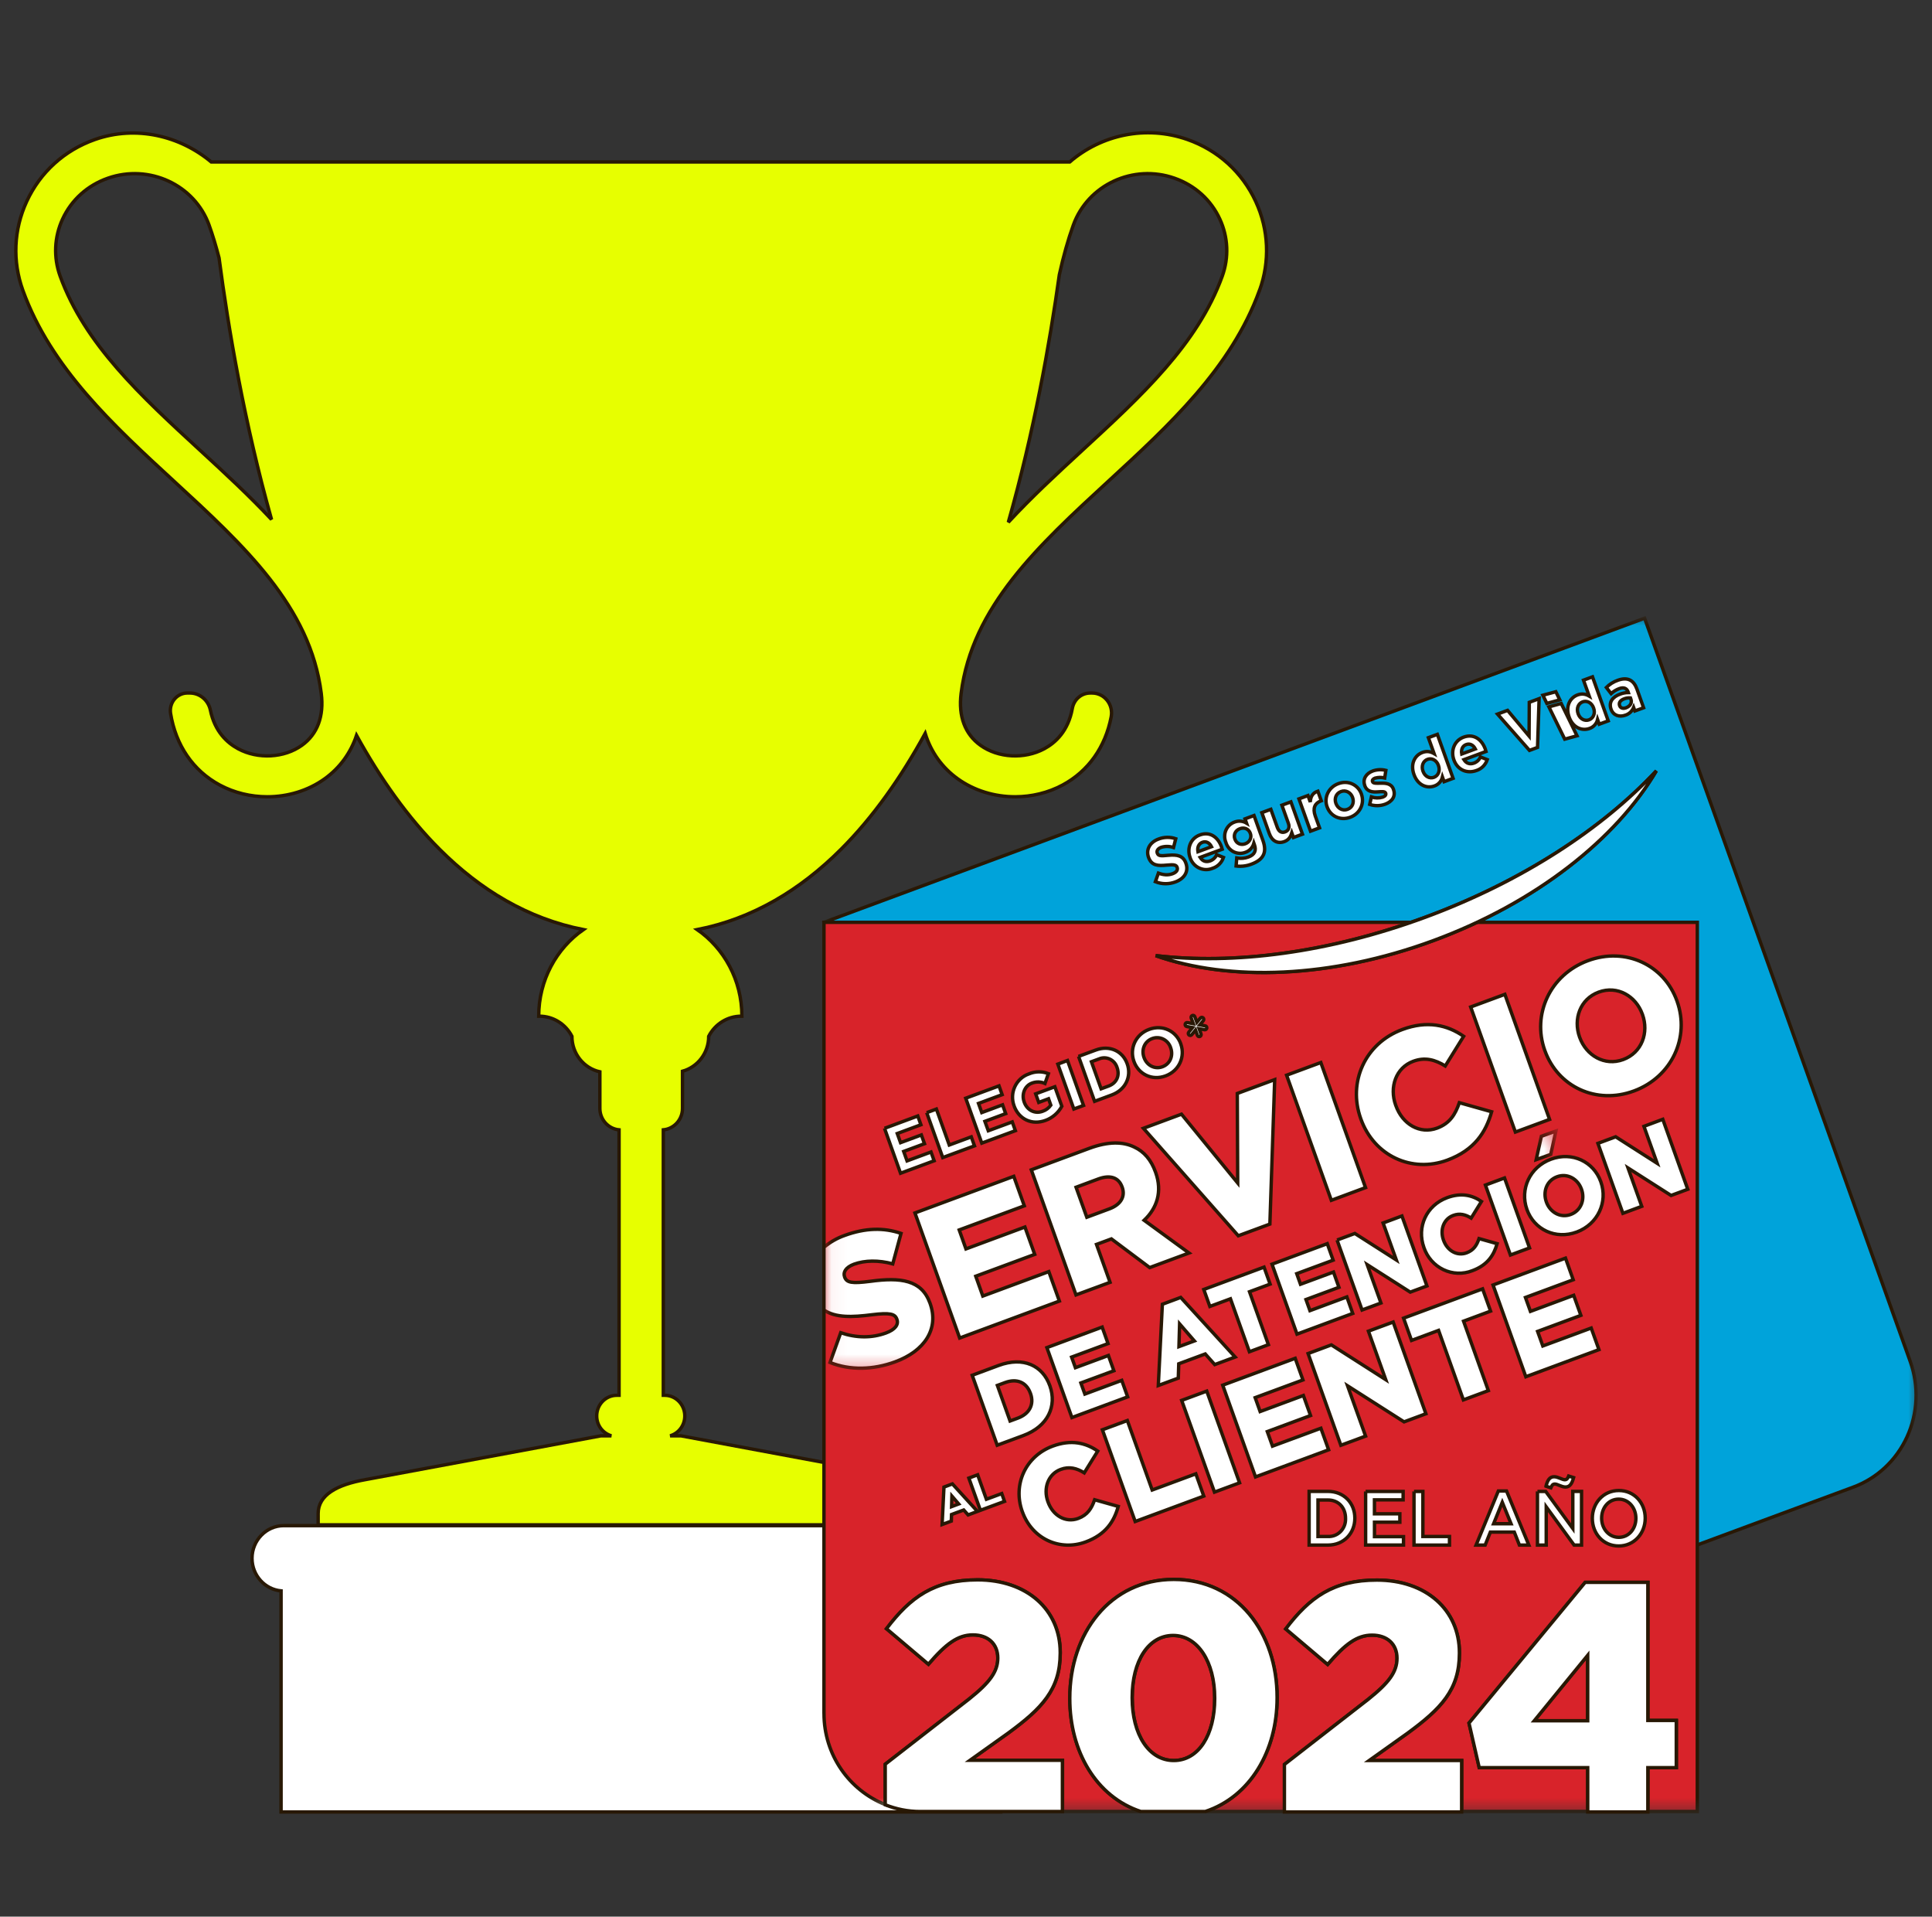 <svg width="122" height="121" viewBox="0 0 122 121" fill="none" xmlns="http://www.w3.org/2000/svg">
	<rect x="0" y="0" width="122" height="121" fill="#333333" stroke="none"/>
	<path d="M52.483 102.426H28.554V112.457H52.483V102.426Z" fill="white" stroke="#281805" stroke-width="0.215"/>
	<path fill-rule="evenodd" clip-rule="evenodd" d="M63.199 100.435C64.224 100.347 65.036 99.456 65.036 98.379C65.036 97.245 64.134 96.317 63.032 96.317H17.92C16.817 96.317 15.915 97.245 15.915 98.379C15.915 99.455 16.726 100.345 17.75 100.434V114.395H63.199V100.435Z" fill="white"/>
	<path d="M63.199 100.435L63.189 100.328L63.091 100.336V100.435H63.199ZM17.75 100.434H17.857V100.336L17.759 100.327L17.75 100.434ZM17.75 114.395H17.642V114.502H17.75V114.395ZM63.199 114.395V114.502H63.306V114.395H63.199ZM64.929 98.379C64.929 99.402 64.157 100.244 63.189 100.328L63.208 100.542C64.291 100.449 65.144 99.51 65.144 98.379H64.929ZM63.032 96.424C64.072 96.424 64.929 97.301 64.929 98.379H65.144C65.144 97.188 64.197 96.209 63.032 96.209V96.424ZM17.92 96.424H63.032V96.209H17.92V96.424ZM16.022 98.379C16.022 97.301 16.879 96.424 17.92 96.424V96.209C16.755 96.209 15.807 97.188 15.807 98.379H16.022ZM17.759 100.327C16.793 100.243 16.022 99.401 16.022 98.379H15.807C15.807 99.509 16.659 100.447 17.74 100.542L17.759 100.327ZM17.642 100.434V114.395H17.857V100.434H17.642ZM17.75 114.502H63.199V114.287H17.75V114.502ZM63.306 114.395V100.435H63.091V114.395H63.306Z" fill="#281805"/>
	<path d="M79.537 18.332C80.202 16.493 80.117 14.501 79.297 12.724C78.444 10.875 76.912 9.484 74.98 8.806C72.345 7.881 69.525 8.519 67.55 10.226H13.34C11.37 8.576 8.595 7.895 5.999 8.806C4.068 9.484 2.535 10.875 1.683 12.724C0.864 14.501 0.779 16.493 1.444 18.332C3.214 23.229 7.164 26.862 10.984 30.376C15.413 34.451 19.597 38.299 20.286 43.778C20.467 45.217 20.044 46.349 19.064 47.052C17.947 47.854 16.292 47.945 15.038 47.271C14.354 46.903 13.563 46.193 13.285 44.833C13.156 44.204 12.616 43.751 11.99 43.751H11.835C11.518 43.751 11.218 43.895 11.012 44.144C10.808 44.393 10.72 44.722 10.772 45.044C11.097 47.046 12.189 48.654 13.877 49.561C14.802 50.057 15.841 50.302 16.876 50.302C18.169 50.302 19.455 49.92 20.5 49.169C21.462 48.478 22.144 47.535 22.514 46.427C24.019 49.154 25.757 51.62 27.769 53.627C30.329 56.182 33.328 57.999 36.838 58.688C35.136 59.875 34.018 61.88 34.018 64.154H34.062C34.922 64.154 35.711 64.643 36.115 65.424C36.115 66.526 36.871 67.445 37.88 67.666V69.971C37.88 70.686 38.414 71.265 39.092 71.329V88.088H38.949C38.248 88.088 37.68 88.672 37.68 89.394C37.68 89.992 38.074 90.491 38.608 90.646H37.949L23.072 93.412C21.288 93.727 20.091 94.376 20.091 95.553V96.266H23.32H23.482H57.521H57.63H60.833V95.553C60.833 94.376 59.907 93.889 57.852 93.412L43 90.646H42.316C42.849 90.492 43.243 89.993 43.243 89.394C43.243 88.672 42.675 88.088 41.974 88.088H41.886V71.329C42.565 71.266 43.098 70.686 43.098 69.971V67.63C44.048 67.368 44.752 66.484 44.752 65.424C45.155 64.644 45.946 64.154 46.804 64.154H46.848C46.848 61.88 45.73 59.874 44.029 58.688C47.539 58 50.537 56.182 53.098 53.627C55.14 51.589 56.902 49.081 58.423 46.303C58.783 47.464 59.48 48.453 60.478 49.169C61.522 49.919 62.808 50.302 64.102 50.302C65.137 50.302 66.177 50.057 67.101 49.561C68.729 48.687 69.802 47.16 70.168 45.257C70.239 44.888 70.146 44.505 69.913 44.214C69.681 43.922 69.334 43.752 68.967 43.752H68.843C68.288 43.752 67.816 44.159 67.715 44.72C67.459 46.154 66.644 46.894 65.94 47.272C64.686 47.944 63.031 47.854 61.914 47.052C60.934 46.349 60.511 45.217 60.691 43.779C61.381 38.299 65.564 34.451 69.993 30.376C73.813 26.863 77.763 23.23 79.533 18.332H79.537ZM12.658 28.451C8.9 24.995 5.351 21.73 3.797 17.432C3.371 16.251 3.425 14.973 3.951 13.831C4.511 12.618 5.526 11.701 6.811 11.251C9.415 10.337 12.281 11.663 13.201 14.207C13.43 14.839 13.639 15.538 13.832 16.282C14.416 20.723 15.43 26.707 17.147 32.798C15.734 31.286 14.188 29.86 12.658 28.451ZM77.183 17.432C75.629 21.73 72.08 24.995 68.323 28.451C66.734 29.913 65.129 31.394 63.672 32.972C65.285 27.295 66.286 21.698 66.894 17.343C67.148 16.189 67.445 15.132 67.779 14.207C68.699 11.664 71.565 10.335 74.169 11.251C75.454 11.701 76.469 12.618 77.028 13.832C77.555 14.974 77.61 16.252 77.182 17.433L77.183 17.432Z" fill="#E7FF00" stroke="#281805" stroke-width="0.215"/>
	<mask id="mask0_78_187" style="mask-type:luminance" maskUnits="userSpaceOnUse" x="51" y="38" width="71" height="77">
		<path d="M52.049 39.029H120.998V114.365H52.049V39.029Z" fill="white" stroke="#281805" stroke-width="0.215"/>
	</mask>
	<g mask="url(#mask0_78_187)">
		<path fill-rule="evenodd" clip-rule="evenodd" d="M117.004 93.894L70.894 110.98L52.029 58.23L103.852 39.029L120.632 85.969C120.904 86.734 121.026 87.547 120.99 88.361C120.955 89.175 120.763 89.974 120.425 90.71C120.088 91.447 119.612 92.108 119.024 92.655C118.437 93.201 117.75 93.622 117.004 93.894Z" fill="#00A3DA" stroke="#281805" stroke-width="0.215"/>
	</g>
	<mask id="mask1_78_187" style="mask-type:luminance" maskUnits="userSpaceOnUse" x="51" y="38" width="71" height="77">
		<path d="M52.049 39.029H120.998V114.365H52.049V39.029Z" fill="white" stroke="#281805" stroke-width="0.215"/>
	</mask>
	<g mask="url(#mask1_78_187)">
		<path fill-rule="evenodd" clip-rule="evenodd" d="M100.251 108.635V104.503L96.877 108.635H100.251Z" fill="#D8232A" stroke="#281805" stroke-width="0.215"/>
	</g>
	<mask id="mask2_78_187" style="mask-type:luminance" maskUnits="userSpaceOnUse" x="49" y="38" width="73" height="77">
		<path d="M49.122 39.029H121V114.365H49.122V39.029Z" fill="white" stroke="#281805" stroke-width="0.215"/>
	</mask>
	<g mask="url(#mask2_78_187)">
		<path fill-rule="evenodd" clip-rule="evenodd" d="M52.033 108.181C52.033 110.801 53.641 113.031 55.903 113.929V111.38L61.195 107.266C62.509 106.217 63.013 105.537 63.013 104.674C63.013 103.77 62.389 103.213 61.438 103.213C60.488 103.213 59.74 103.768 58.629 105.064L55.983 102.823C57.497 100.828 58.993 99.74 61.74 99.74C64.832 99.74 66.952 101.611 66.952 104.324V104.366C66.952 106.669 65.78 107.862 63.679 109.405L61.255 111.131H67.094V114.363H72.041C69.223 113.432 67.558 110.571 67.558 107.239V107.197C67.558 103.125 70.102 99.711 74.123 99.711C78.141 99.711 80.647 103.085 80.647 107.155V107.199C80.647 110.533 78.95 113.428 76.114 114.363H81.113V111.393L86.403 107.279C87.717 106.23 88.221 105.55 88.221 104.688C88.221 103.783 87.596 103.229 86.646 103.229C85.698 103.229 84.95 103.783 83.838 105.078L81.192 102.839C82.707 100.844 84.203 99.753 86.95 99.753C90.04 99.753 92.16 101.624 92.16 104.337V104.382C92.16 106.683 90.99 107.875 88.889 109.418L86.465 111.147H92.302V114.361H100.261V111.597H93.412L92.765 108.782L100.102 99.897H104.06V108.616H105.857V111.597H104.06V114.363H107.18V58.228H52.031V108.181" fill="#D8232A"/>
		<path d="M52.033 108.181C52.033 110.801 53.641 113.031 55.903 113.929V111.38L61.195 107.266C62.509 106.217 63.013 105.537 63.013 104.674C63.013 103.77 62.389 103.213 61.438 103.213C60.488 103.213 59.74 103.768 58.629 105.064L55.983 102.823C57.497 100.828 58.993 99.74 61.74 99.74C64.832 99.74 66.952 101.611 66.952 104.324V104.366C66.952 106.669 65.78 107.862 63.679 109.405L61.255 111.131H67.094V114.363H72.041C69.223 113.432 67.558 110.571 67.558 107.239V107.197C67.558 103.125 70.102 99.711 74.123 99.711C78.141 99.711 80.647 103.085 80.647 107.155V107.199C80.647 110.533 78.95 113.428 76.114 114.363H81.113V111.393L86.403 107.279C87.717 106.23 88.221 105.55 88.221 104.688C88.221 103.783 87.596 103.229 86.646 103.229C85.698 103.229 84.95 103.783 83.838 105.078L81.192 102.839C82.707 100.844 84.203 99.753 86.95 99.753C90.04 99.753 92.16 101.624 92.16 104.337V104.382C92.16 106.683 90.99 107.875 88.889 109.418L86.465 111.147H92.302V114.361H100.261V111.597H93.412L92.765 108.782L100.102 99.897H104.06V108.616H105.857V111.597H104.06V114.363H107.18V58.228H52.031V108.181" stroke="#281805" stroke-width="0.215"/>
	</g>
	<path fill-rule="evenodd" clip-rule="evenodd" d="M76.709 107.241V107.199C76.709 104.915 75.638 103.251 74.082 103.251C72.526 103.251 71.496 104.856 71.496 107.157V107.201C71.496 109.502 72.548 111.147 74.123 111.147C75.698 111.147 76.709 109.522 76.709 107.241Z" fill="#D8232A" stroke="#281805" stroke-width="0.215"/>
	<path fill-rule="evenodd" clip-rule="evenodd" d="M72.977 60.33C77.609 61.97 84.041 61.771 90.522 59.377C97.006 56.987 102.071 52.946 104.592 48.664C101.184 52.319 96.094 55.659 90.001 57.907C83.905 60.157 77.896 60.913 72.977 60.33Z" fill="white" stroke="#281805" stroke-width="0.215"/>
	<path fill-rule="evenodd" clip-rule="evenodd" d="M72.979 60.33C77.612 61.97 84.044 61.771 90.525 59.377C97.008 56.987 102.074 52.946 104.595 48.664C101.186 52.319 96.097 55.659 90.004 57.907C83.908 60.157 77.899 60.913 72.979 60.33ZM63.675 109.405C65.776 107.862 66.948 106.67 66.948 104.367V104.325C66.948 101.611 64.828 99.74 61.736 99.74C58.989 99.74 57.494 100.829 55.979 102.824L58.625 105.065C59.737 103.77 60.484 103.214 61.435 103.214C62.383 103.214 63.008 103.768 63.008 104.675C63.008 105.539 62.503 106.218 61.191 107.266L55.899 111.378V113.938C56.582 114.211 57.326 114.366 58.103 114.366H67.088V111.13H61.254L63.675 109.405ZM100.258 108.636V104.504L96.883 108.636H100.258ZM100.258 111.597H93.408L92.762 108.782L100.098 99.898H104.056V108.616H105.853V111.597H104.056V114.395H100.26L100.258 111.597ZM76.705 107.239C76.705 109.523 75.694 111.145 74.119 111.145C72.544 111.145 71.493 109.501 71.493 107.2V107.155C71.493 104.854 72.523 103.249 74.078 103.249C75.634 103.249 76.705 104.914 76.705 107.197V107.239ZM74.119 99.712C70.099 99.712 67.554 103.125 67.554 107.197V107.239C67.554 110.571 69.219 113.433 72.038 114.364H76.11C78.946 113.428 80.644 110.533 80.644 107.197V107.155C80.644 103.085 78.138 99.712 74.119 99.712ZM88.885 109.418C90.986 107.876 92.156 106.683 92.156 104.38V104.338C92.156 101.625 90.036 99.754 86.946 99.754C84.199 99.754 82.701 100.842 81.189 102.837L83.835 105.078C84.947 103.784 85.692 103.23 86.642 103.23C87.59 103.23 88.217 103.784 88.217 104.688C88.217 105.553 87.713 106.231 86.399 107.282L81.107 111.394V114.395H92.298V111.145H86.459L88.885 109.418ZM55.854 71.234L57.955 70.454L58.153 71.008L56.66 71.562L56.867 72.138L58.181 71.651L58.379 72.205L57.065 72.692L57.278 73.289L58.791 72.728L58.989 73.282L56.867 74.069L55.854 71.232M58.519 70.245L59.131 70.017L59.944 72.287L61.333 71.772L61.536 72.34L59.532 73.08L58.519 70.243M60.982 69.332L63.085 68.554L63.283 69.108L61.79 69.662L61.995 70.239L63.309 69.751L63.507 70.305L62.193 70.793L62.408 71.387L63.921 70.828L64.119 71.382L61.997 72.169L60.982 69.332ZM64.035 69.817L64.033 69.808C63.962 69.614 63.931 69.406 63.939 69.199C63.948 68.991 63.998 68.787 64.085 68.6C64.173 68.412 64.296 68.245 64.448 68.107C64.599 67.97 64.776 67.865 64.968 67.8C65.362 67.629 65.805 67.623 66.203 67.782L65.987 68.401C65.723 68.283 65.425 68.277 65.156 68.383C64.71 68.547 64.499 69.079 64.671 69.562L64.673 69.571C64.858 70.09 65.345 70.341 65.839 70.157C66.046 70.088 66.227 69.954 66.356 69.773L66.212 69.367L65.593 69.598L65.399 69.057L66.61 68.609L67.052 69.842C66.825 70.257 66.459 70.574 66.022 70.733C65.154 71.054 64.335 70.655 64.035 69.815M66.798 67.18L67.41 66.951L68.422 69.789L67.81 70.015L66.798 67.18ZM70.006 68.563C70.508 68.377 70.721 67.909 70.543 67.406L70.54 67.397C70.504 67.28 70.445 67.173 70.367 67.081C70.288 66.99 70.192 66.916 70.084 66.865C69.976 66.814 69.859 66.786 69.74 66.784C69.621 66.782 69.503 66.806 69.394 66.854L68.92 67.029L69.532 68.738L70.006 68.563ZM68.106 66.692L69.194 66.291C70.068 65.965 70.891 66.353 71.176 67.151L71.18 67.16C71.467 67.958 71.083 68.8 70.206 69.126L69.12 69.529L68.108 66.692H68.106ZM73.925 66.151L73.923 66.144C73.885 66.027 73.824 65.918 73.745 65.826C73.665 65.733 73.568 65.657 73.46 65.603C73.352 65.549 73.234 65.518 73.113 65.511C72.993 65.505 72.873 65.524 72.76 65.566C72.266 65.748 72.066 66.271 72.24 66.758L72.243 66.765C72.415 67.253 72.91 67.528 73.406 67.346C73.9 67.162 74.1 66.636 73.925 66.151ZM71.605 67.011L71.603 67.004C71.314 66.198 71.702 65.304 72.561 64.987C73.423 64.668 74.272 65.091 74.561 65.896L74.563 65.907C74.852 66.712 74.464 67.605 73.602 67.924C72.742 68.241 71.894 67.818 71.605 67.011ZM57.776 76.576L64.016 74.264L64.682 76.126L60.571 77.649L60.997 78.846L64.721 77.465L65.339 79.192L61.616 80.57L62.062 81.823L66.229 80.278L66.897 82.14L60.601 84.472L57.776 76.576ZM70.047 76.321C70.779 76.051 71.07 75.534 70.866 74.958L70.857 74.936C70.635 74.315 70.079 74.164 69.357 74.43L67.95 74.954L68.629 76.847L70.047 76.321ZM65.123 73.854L68.791 72.495C69.976 72.056 70.911 72.067 71.624 72.415C72.24 72.699 72.691 73.222 72.969 74L72.977 74.022C73.408 75.231 73.064 76.266 72.249 77.039L75.082 79.105L72.6 80.025L70.183 78.214L69.241 78.562L70.097 80.956L67.946 81.75L65.123 73.854ZM72.204 71.232L74.608 70.341L78.157 74.685L78.131 69.033L80.493 68.159L80.189 77.279L78.194 78.017L72.204 71.232ZM81.245 67.88L83.406 67.08L86.229 74.976L84.07 75.778L81.245 67.88ZM85.933 70.64L85.925 70.618C85.102 68.317 86.196 65.867 88.547 64.996C90.131 64.409 91.391 64.708 92.425 65.424L91.264 67.297C90.618 66.898 89.98 66.725 89.239 67.002C88.153 67.403 87.722 68.623 88.133 69.773L88.142 69.795C88.564 70.981 89.661 71.622 90.747 71.221C91.555 70.921 91.895 70.361 92.154 69.614L94.192 70.188C93.826 71.484 93.111 72.604 91.393 73.242C89.176 74.062 86.776 72.998 85.933 70.64ZM92.869 63.573L95.028 62.775L97.851 70.671L95.692 71.469L92.869 63.573ZM103.718 64.05L103.709 64.027C103.302 62.888 102.137 62.196 100.952 62.635C99.777 63.07 99.338 64.331 99.745 65.473L99.754 65.495C100.163 66.634 101.326 67.326 102.501 66.891C103.686 66.453 104.125 65.189 103.718 64.05ZM97.556 66.333L97.547 66.311C96.737 64.043 97.875 61.54 100.268 60.651C102.662 59.765 105.084 60.924 105.896 63.192L105.903 63.214C106.715 65.482 105.578 67.986 103.184 68.873C100.79 69.76 98.368 68.6 97.556 66.333ZM64.275 89.528C64.992 89.262 65.326 88.681 65.072 87.968L65.065 87.957C64.813 87.247 64.191 87.017 63.471 87.283L62.982 87.464L63.783 89.71L64.275 89.528ZM61.392 86.824L63.064 86.203C64.615 85.629 65.837 86.205 66.293 87.48L66.298 87.493C66.752 88.768 66.181 90.051 64.617 90.63L62.971 91.24L61.392 86.824ZM66.108 85.077L69.599 83.782L69.969 84.824L67.67 85.676L67.909 86.345L69.993 85.574L70.338 86.538L68.254 87.309L68.506 88.01L70.835 87.145L71.208 88.187L67.688 89.493L66.108 85.077ZM75.421 84.656L74.488 83.579L74.447 85.015L75.421 84.656ZM73.4 82.34L74.559 81.909L77.996 85.673L76.707 86.15L76.108 85.478L74.434 86.099L74.406 87.003L73.143 87.471L73.4 82.34ZM77.7 81.996L76.399 82.479L76.015 81.406L79.82 79.996L80.204 81.069L78.903 81.55L80.096 84.893L78.896 85.339L77.7 81.996ZM80.323 79.81L83.813 78.516L84.184 79.558L81.885 80.409L82.122 81.078L84.205 80.307L84.55 81.271L82.469 82.042L82.719 82.743L85.05 81.878L85.421 82.92L81.902 84.226L80.323 79.81ZM84.434 78.285L85.554 77.871L88.174 79.544L87.338 77.21L88.528 76.767L90.107 81.185L89.053 81.575L86.334 79.839L87.203 82.262L86.011 82.703L84.432 78.287M89.919 78.768L89.915 78.755C89.454 77.469 90.066 76.1 91.38 75.612C92.266 75.284 92.973 75.45 93.55 75.851L92.9 76.9C92.54 76.676 92.182 76.578 91.766 76.734C91.161 76.957 90.919 77.642 91.15 78.285L91.154 78.296C91.391 78.959 92.003 79.316 92.611 79.094C93.063 78.926 93.253 78.613 93.397 78.194L94.539 78.516C94.335 79.24 93.934 79.868 92.973 80.222C92.68 80.337 92.367 80.391 92.054 80.379C91.741 80.368 91.433 80.293 91.148 80.157C90.864 80.022 90.609 79.829 90.398 79.591C90.186 79.352 90.024 79.073 89.919 78.768ZM93.8 74.816L95.007 74.368L96.586 78.784L95.379 79.232L93.8 74.816ZM99.868 75.082L99.863 75.069C99.635 74.433 98.984 74.045 98.321 74.291C97.663 74.534 97.418 75.239 97.646 75.876L97.65 75.889C97.879 76.527 98.53 76.915 99.187 76.671C99.848 76.425 100.096 75.718 99.868 75.082ZM96.42 76.359L96.418 76.346C95.966 75.078 96.599 73.679 97.939 73.182C99.275 72.686 100.633 73.335 101.085 74.601L101.089 74.614C101.542 75.882 100.906 77.283 99.568 77.78C98.23 78.276 96.875 77.627 96.422 76.361L96.42 76.359ZM100.904 72.183L102.025 71.768L104.645 73.442L103.809 71.108L105 70.664L106.577 75.082L105.524 75.472L102.805 73.737L103.671 76.159L102.481 76.6L100.904 72.183ZM64.557 95.436L64.55 95.42C63.947 93.731 64.751 91.936 66.474 91.297C67.638 90.865 68.562 91.084 69.319 91.61L68.468 92.984C67.993 92.691 67.526 92.565 66.981 92.767C66.183 93.062 65.869 93.957 66.171 94.802L66.177 94.817C66.487 95.686 67.291 96.156 68.088 95.861C68.681 95.64 68.929 95.232 69.123 94.682L70.614 95.103C70.349 96.056 69.823 96.876 68.562 97.344C66.938 97.947 65.175 97.165 64.557 95.436ZM69.612 90.264L71.189 89.681L72.757 94.066L75.513 93.046L76.015 94.451L71.684 96.056L69.612 90.264ZM74.619 88.409L76.203 87.823L78.276 93.614L76.69 94.201L74.619 88.409ZM77.211 87.449L81.788 85.753L82.277 87.119L79.26 88.236L79.573 89.114L82.305 88.101L82.757 89.366L80.027 90.379L80.355 91.297L83.41 90.167L83.899 91.53L79.282 93.241L77.211 87.449ZM82.602 85.452L84.072 84.906L87.506 87.101L86.412 84.04L87.974 83.463L90.042 89.253L88.663 89.765L85.095 87.489L86.233 90.665L84.671 91.244L82.602 85.452ZM90.842 83.991L89.135 84.625L88.631 83.217L93.621 81.369L94.126 82.774L92.419 83.408L93.985 87.793L92.408 88.378L90.842 83.991ZM94.281 81.125L98.857 79.429L99.344 80.794L96.328 81.912L96.642 82.79L99.374 81.776L99.827 83.042L97.095 84.055L97.424 84.973L100.48 83.842L100.969 85.206L96.351 86.917L94.281 81.125ZM60.538 94.948L60.109 94.451L60.09 95.116L60.538 94.948ZM59.608 93.882L60.142 93.682L61.725 95.418L61.133 95.64L60.857 95.329L60.086 95.615L60.073 96.03L59.491 96.247L59.608 93.882ZM61.18 93.314L61.736 93.108L62.288 94.651L63.258 94.292L63.432 94.786L61.909 95.349L61.18 93.314ZM83.856 97.001C84.004 97.009 84.152 96.984 84.29 96.93C84.428 96.875 84.553 96.792 84.658 96.684C84.763 96.576 84.844 96.447 84.897 96.305C84.95 96.163 84.974 96.011 84.966 95.859V95.85C84.966 95.185 84.528 94.698 83.856 94.698H83.227V97.003L83.856 97.001ZM82.667 94.154H83.856C84.86 94.154 85.554 94.886 85.554 95.839V95.85C85.554 96.803 84.86 97.544 83.856 97.544H82.667V94.154ZM86.233 94.157H88.603V94.689H86.793V95.569H88.396V96.101H86.795V97.01H88.627V97.541H86.235V94.157M89.29 94.157H89.851V97.001H91.531V97.544H89.29V94.154M95.418 96.196L94.865 94.844L94.317 96.196H95.418ZM94.615 94.13H95.134L96.541 97.544H95.946L95.623 96.724H94.112L93.783 97.544H93.21L94.615 94.13ZM97.625 93.824C97.722 93.447 97.857 93.23 98.135 93.23C98.387 93.23 98.648 93.418 98.808 93.418C98.939 93.418 98.995 93.341 99.058 93.186L99.368 93.283C99.269 93.66 99.131 93.879 98.857 93.879C98.607 93.879 98.347 93.691 98.187 93.691C98.053 93.691 98 93.766 97.931 93.928L97.625 93.826V93.824ZM97.086 94.157H97.607L99.318 96.497V94.154H99.87V97.544H99.4L97.64 95.132V97.544H97.086V94.154V94.157ZM103.302 95.859V95.85C103.302 95.192 102.85 94.644 102.216 94.644C101.581 94.644 101.139 95.181 101.139 95.841V95.85C101.139 96.506 101.591 97.054 102.225 97.054C102.858 97.054 103.302 96.517 103.302 95.857V95.859ZM100.551 95.859V95.85C100.551 94.897 101.242 94.099 102.225 94.099C103.205 94.099 103.89 94.886 103.89 95.839V95.85C103.89 96.803 103.197 97.601 102.216 97.601C101.234 97.601 100.551 96.812 100.551 95.859Z" fill="white"/>
	<path d="M55.854 71.234L57.955 70.454L58.153 71.008L56.66 71.562L56.867 72.138L58.181 71.651L58.379 72.205L57.065 72.692L57.278 73.289L58.791 72.728L58.989 73.282L56.867 74.069L55.854 71.232M58.519 70.245L59.131 70.017L59.944 72.287L61.333 71.772L61.536 72.34L59.532 73.08L58.519 70.243M64.035 69.817L64.033 69.808C63.962 69.614 63.931 69.406 63.939 69.199C63.948 68.991 63.998 68.787 64.085 68.6C64.173 68.412 64.296 68.245 64.448 68.107C64.599 67.97 64.776 67.865 64.968 67.8C65.362 67.629 65.805 67.623 66.203 67.782L65.987 68.401C65.723 68.283 65.425 68.277 65.156 68.383C64.71 68.547 64.499 69.079 64.671 69.562L64.673 69.571C64.858 70.09 65.345 70.341 65.839 70.157C66.046 70.088 66.227 69.954 66.356 69.773L66.212 69.367L65.593 69.598L65.399 69.057L66.61 68.609L67.052 69.842C66.825 70.257 66.459 70.574 66.022 70.733C65.154 71.054 64.335 70.655 64.035 69.815M84.434 78.285L85.554 77.871L88.174 79.544L87.338 77.21L88.528 76.767L90.107 81.185L89.053 81.575L86.334 79.839L87.203 82.262L86.011 82.703L84.432 78.287M86.233 94.157H88.603V94.689H86.793V95.569H88.396V96.101H86.795V97.01H88.627V97.541H86.235V94.157M89.29 94.157H89.851V97.001H91.531V97.544H89.29V94.154M72.979 60.33C77.612 61.97 84.044 61.771 90.525 59.377C97.008 56.987 102.074 52.946 104.595 48.664C101.186 52.319 96.097 55.659 90.004 57.907C83.908 60.157 77.899 60.913 72.979 60.33ZM63.675 109.405C65.776 107.862 66.948 106.67 66.948 104.367V104.325C66.948 101.611 64.828 99.74 61.736 99.74C58.989 99.74 57.494 100.829 55.979 102.824L58.625 105.065C59.737 103.77 60.484 103.214 61.435 103.214C62.383 103.214 63.008 103.768 63.008 104.675C63.008 105.539 62.503 106.218 61.191 107.266L55.899 111.378V113.938C56.582 114.211 57.326 114.366 58.103 114.366H67.088V111.13H61.254L63.675 109.405ZM100.258 108.636V104.504L96.883 108.636H100.258ZM100.258 111.597H93.408L92.762 108.782L100.098 99.898H104.056V108.616H105.853V111.597H104.056V114.395H100.26L100.258 111.597ZM76.705 107.239C76.705 109.523 75.694 111.145 74.119 111.145C72.544 111.145 71.493 109.501 71.493 107.2V107.155C71.493 104.854 72.523 103.249 74.078 103.249C75.634 103.249 76.705 104.914 76.705 107.197V107.239ZM74.119 99.712C70.099 99.712 67.554 103.125 67.554 107.197V107.239C67.554 110.571 69.219 113.433 72.038 114.364H76.11C78.946 113.428 80.644 110.533 80.644 107.197V107.155C80.644 103.085 78.138 99.712 74.119 99.712ZM88.885 109.418C90.986 107.876 92.156 106.683 92.156 104.38V104.338C92.156 101.625 90.036 99.754 86.946 99.754C84.199 99.754 82.701 100.842 81.189 102.837L83.835 105.078C84.947 103.784 85.692 103.23 86.642 103.23C87.59 103.23 88.217 103.784 88.217 104.688C88.217 105.553 87.713 106.231 86.399 107.282L81.107 111.394V114.395H92.298V111.145H86.459L88.885 109.418ZM60.982 69.332L63.085 68.554L63.283 69.108L61.79 69.662L61.995 70.239L63.309 69.751L63.507 70.305L62.193 70.793L62.408 71.387L63.921 70.828L64.119 71.382L61.997 72.169L60.982 69.332ZM66.798 67.18L67.41 66.951L68.422 69.789L67.81 70.015L66.798 67.18ZM70.006 68.563C70.508 68.377 70.721 67.909 70.543 67.406L70.54 67.397C70.504 67.28 70.445 67.173 70.367 67.081C70.288 66.99 70.192 66.916 70.084 66.865C69.976 66.814 69.859 66.786 69.74 66.784C69.621 66.782 69.503 66.806 69.394 66.854L68.92 67.029L69.532 68.738L70.006 68.563ZM68.106 66.692L69.194 66.291C70.068 65.965 70.891 66.353 71.176 67.151L71.18 67.16C71.467 67.958 71.083 68.8 70.206 69.126L69.12 69.529L68.108 66.692H68.106ZM73.925 66.151L73.923 66.144C73.885 66.027 73.824 65.918 73.745 65.826C73.665 65.733 73.568 65.657 73.46 65.603C73.352 65.549 73.234 65.518 73.113 65.511C72.993 65.505 72.873 65.524 72.76 65.566C72.266 65.748 72.066 66.271 72.24 66.758L72.243 66.765C72.415 67.253 72.91 67.528 73.406 67.346C73.9 67.162 74.1 66.636 73.925 66.151ZM71.605 67.011L71.603 67.004C71.314 66.198 71.702 65.304 72.561 64.987C73.423 64.668 74.272 65.091 74.561 65.896L74.563 65.907C74.852 66.712 74.464 67.605 73.602 67.924C72.742 68.241 71.894 67.818 71.605 67.011ZM57.776 76.576L64.016 74.264L64.682 76.126L60.571 77.649L60.997 78.846L64.721 77.465L65.339 79.192L61.616 80.57L62.062 81.823L66.229 80.278L66.897 82.14L60.601 84.472L57.776 76.576ZM70.047 76.321C70.779 76.051 71.07 75.534 70.866 74.958L70.857 74.936C70.635 74.315 70.079 74.164 69.357 74.43L67.95 74.954L68.629 76.847L70.047 76.321ZM65.123 73.854L68.791 72.495C69.976 72.056 70.911 72.067 71.624 72.415C72.24 72.699 72.691 73.222 72.969 74L72.977 74.022C73.408 75.231 73.064 76.266 72.249 77.039L75.082 79.105L72.6 80.025L70.183 78.214L69.241 78.562L70.097 80.956L67.946 81.75L65.123 73.854ZM72.204 71.232L74.608 70.341L78.157 74.685L78.131 69.033L80.493 68.159L80.189 77.279L78.194 78.017L72.204 71.232ZM81.245 67.88L83.406 67.08L86.229 74.976L84.07 75.778L81.245 67.88ZM85.933 70.64L85.925 70.618C85.102 68.317 86.196 65.867 88.547 64.996C90.131 64.409 91.391 64.708 92.425 65.424L91.264 67.297C90.618 66.898 89.98 66.725 89.239 67.002C88.153 67.403 87.722 68.623 88.133 69.773L88.142 69.795C88.564 70.981 89.661 71.622 90.747 71.221C91.555 70.921 91.895 70.361 92.154 69.614L94.192 70.188C93.826 71.484 93.111 72.604 91.393 73.242C89.176 74.062 86.776 72.998 85.933 70.64ZM92.869 63.573L95.028 62.775L97.851 70.671L95.692 71.469L92.869 63.573ZM103.718 64.05L103.709 64.027C103.302 62.888 102.137 62.196 100.952 62.635C99.777 63.07 99.338 64.331 99.745 65.473L99.754 65.495C100.163 66.634 101.326 67.326 102.501 66.891C103.686 66.453 104.125 65.189 103.718 64.05ZM97.556 66.333L97.547 66.311C96.737 64.043 97.875 61.54 100.268 60.651C102.662 59.765 105.084 60.924 105.896 63.192L105.903 63.214C106.715 65.482 105.578 67.986 103.184 68.873C100.79 69.76 98.368 68.6 97.556 66.333ZM64.275 89.528C64.992 89.262 65.326 88.681 65.072 87.968L65.065 87.957C64.813 87.247 64.191 87.017 63.471 87.283L62.982 87.464L63.783 89.71L64.275 89.528ZM61.392 86.824L63.064 86.203C64.615 85.629 65.837 86.205 66.293 87.48L66.298 87.493C66.752 88.768 66.181 90.051 64.617 90.63L62.971 91.24L61.392 86.824ZM66.108 85.077L69.599 83.782L69.969 84.824L67.67 85.676L67.909 86.345L69.993 85.574L70.338 86.538L68.254 87.309L68.506 88.01L70.835 87.145L71.208 88.187L67.688 89.493L66.108 85.077ZM75.421 84.656L74.488 83.579L74.447 85.015L75.421 84.656ZM73.4 82.34L74.559 81.909L77.996 85.673L76.707 86.15L76.108 85.478L74.434 86.099L74.406 87.003L73.143 87.471L73.4 82.34ZM77.7 81.996L76.399 82.479L76.015 81.406L79.82 79.996L80.204 81.069L78.903 81.55L80.096 84.893L78.896 85.339L77.7 81.996ZM80.323 79.81L83.813 78.516L84.184 79.558L81.885 80.409L82.122 81.078L84.205 80.307L84.55 81.271L82.469 82.042L82.719 82.743L85.05 81.878L85.421 82.92L81.902 84.226L80.323 79.81ZM89.919 78.768L89.915 78.755C89.454 77.469 90.066 76.1 91.38 75.612C92.266 75.284 92.973 75.45 93.55 75.851L92.9 76.9C92.54 76.676 92.182 76.578 91.766 76.734C91.161 76.957 90.919 77.642 91.15 78.285L91.154 78.296C91.391 78.959 92.003 79.316 92.611 79.094C93.063 78.926 93.253 78.613 93.397 78.194L94.539 78.516C94.335 79.24 93.934 79.868 92.973 80.222C92.68 80.337 92.367 80.391 92.054 80.379C91.741 80.368 91.433 80.293 91.148 80.157C90.864 80.022 90.609 79.829 90.398 79.591C90.186 79.352 90.024 79.073 89.919 78.768ZM93.8 74.816L95.007 74.368L96.586 78.784L95.379 79.232L93.8 74.816ZM99.868 75.082L99.863 75.069C99.635 74.433 98.984 74.045 98.321 74.291C97.663 74.534 97.418 75.239 97.646 75.876L97.65 75.889C97.879 76.527 98.53 76.915 99.187 76.671C99.848 76.425 100.096 75.718 99.868 75.082ZM96.42 76.359L96.418 76.346C95.966 75.078 96.599 73.679 97.939 73.182C99.275 72.686 100.633 73.335 101.085 74.601L101.089 74.614C101.542 75.882 100.906 77.283 99.568 77.78C98.23 78.276 96.875 77.627 96.422 76.361L96.42 76.359ZM100.904 72.183L102.025 71.768L104.645 73.442L103.809 71.108L105 70.664L106.577 75.082L105.524 75.472L102.805 73.737L103.671 76.159L102.481 76.6L100.904 72.183ZM64.557 95.436L64.55 95.42C63.947 93.731 64.751 91.936 66.474 91.297C67.638 90.865 68.562 91.084 69.319 91.61L68.468 92.984C67.993 92.691 67.526 92.565 66.981 92.767C66.184 93.062 65.869 93.957 66.171 94.802L66.177 94.817C66.487 95.686 67.291 96.156 68.088 95.861C68.681 95.64 68.929 95.232 69.123 94.682L70.614 95.103C70.349 96.056 69.823 96.876 68.562 97.344C66.938 97.947 65.175 97.165 64.557 95.436ZM69.612 90.264L71.189 89.681L72.757 94.066L75.513 93.046L76.015 94.451L71.684 96.056L69.612 90.264ZM74.619 88.409L76.203 87.823L78.276 93.614L76.69 94.201L74.619 88.409ZM77.211 87.449L81.788 85.753L82.277 87.119L79.26 88.236L79.573 89.114L82.305 88.101L82.757 89.366L80.027 90.379L80.355 91.297L83.41 90.167L83.899 91.53L79.282 93.241L77.211 87.449ZM82.602 85.452L84.072 84.906L87.506 87.101L86.412 84.04L87.974 83.463L90.042 89.253L88.663 89.765L85.095 87.489L86.233 90.665L84.671 91.244L82.602 85.452ZM90.842 83.991L89.135 84.625L88.631 83.217L93.621 81.369L94.126 82.774L92.419 83.408L93.985 87.793L92.408 88.378L90.842 83.991ZM94.281 81.125L98.857 79.429L99.344 80.794L96.328 81.912L96.642 82.79L99.374 81.776L99.827 83.042L97.095 84.055L97.424 84.973L100.48 83.842L100.969 85.206L96.351 86.917L94.281 81.125ZM60.538 94.948L60.109 94.451L60.09 95.116L60.538 94.948ZM59.608 93.882L60.142 93.682L61.725 95.418L61.133 95.64L60.857 95.329L60.086 95.615L60.073 96.03L59.491 96.247L59.608 93.882ZM61.18 93.314L61.736 93.108L62.288 94.651L63.258 94.292L63.432 94.786L61.909 95.349L61.18 93.314ZM83.856 97.001C84.004 97.009 84.152 96.984 84.29 96.93C84.428 96.875 84.553 96.792 84.658 96.684C84.763 96.576 84.844 96.447 84.897 96.305C84.95 96.163 84.974 96.011 84.966 95.859V95.85C84.966 95.185 84.528 94.698 83.856 94.698H83.227V97.003L83.856 97.001ZM82.667 94.154H83.856C84.86 94.154 85.554 94.886 85.554 95.839V95.85C85.554 96.803 84.86 97.544 83.856 97.544H82.667V94.154ZM95.418 96.196L94.865 94.844L94.317 96.196H95.418ZM94.615 94.13H95.134L96.541 97.544H95.946L95.623 96.724H94.112L93.783 97.544H93.21L94.615 94.13ZM97.625 93.824C97.722 93.447 97.857 93.23 98.135 93.23C98.387 93.23 98.648 93.418 98.808 93.418C98.939 93.418 98.995 93.341 99.058 93.186L99.368 93.283C99.269 93.66 99.131 93.879 98.857 93.879C98.607 93.879 98.347 93.691 98.187 93.691C98.053 93.691 98 93.766 97.931 93.928L97.625 93.826V93.824ZM97.086 94.157H97.607L99.318 96.497V94.154H99.87V97.544H99.4L97.64 95.132V97.544H97.086V94.154V94.157ZM103.302 95.859V95.85C103.302 95.192 102.85 94.644 102.216 94.644C101.581 94.644 101.139 95.181 101.139 95.841V95.85C101.139 96.506 101.591 97.054 102.225 97.054C102.858 97.054 103.302 96.517 103.302 95.857V95.859ZM100.551 95.859V95.85C100.551 94.897 101.242 94.099 102.225 94.099C103.205 94.099 103.89 94.886 103.89 95.839V95.85C103.89 96.803 103.197 97.601 102.216 97.601C101.234 97.601 100.551 96.812 100.551 95.859Z" stroke="#281805" stroke-width="0.215"/>
	<mask id="mask3_78_187" style="mask-type:luminance" maskUnits="userSpaceOnUse" x="51" y="71" width="48" height="16">
		<path d="M52.049 71.404H98.251V86.543H52.049V71.404Z" fill="white" stroke="#281805" stroke-width="0.215"/>
	</mask>
	<g mask="url(#mask3_78_187)">
		<path fill-rule="evenodd" clip-rule="evenodd" d="M97.926 72.879L97.006 73.21L97.333 71.735L98.251 71.404L97.926 72.879ZM58.732 82.286L58.724 82.264C58.196 80.802 56.879 80.629 54.953 80.892C53.789 81.041 53.466 80.98 53.337 80.624L53.331 80.602C53.229 80.324 53.404 80.006 53.923 79.813C54.612 79.563 55.483 79.548 56.375 79.791L56.897 77.866C55.808 77.494 54.649 77.516 53.331 77.998C52.856 78.165 52.416 78.418 52.029 78.743V82.705C52.766 83.205 53.828 83.159 55.052 83.003C56.194 82.863 56.513 82.948 56.629 83.273L56.638 83.294C56.759 83.628 56.522 83.943 55.944 84.154C55.046 84.483 54.076 84.472 53.089 84.138L52.413 86.017C53.677 86.526 55.143 86.482 56.515 85.98C58.4 85.29 59.308 83.882 58.732 82.286Z" fill="white" stroke="#281805" stroke-width="0.215"/>
	</g>
	<path fill-rule="evenodd" clip-rule="evenodd" d="M76.104 64.764L75.766 64.701L75.986 64.436C75.996 64.423 76.004 64.408 76.009 64.393C76.014 64.377 76.016 64.36 76.015 64.344C76.013 64.327 76.009 64.311 76.001 64.296C75.994 64.282 75.983 64.269 75.971 64.258C75.946 64.237 75.914 64.227 75.882 64.229C75.849 64.232 75.819 64.248 75.798 64.274L75.579 64.54L75.449 64.185C75.438 64.154 75.416 64.129 75.387 64.115C75.358 64.101 75.325 64.099 75.294 64.11C75.279 64.115 75.265 64.124 75.254 64.135C75.242 64.146 75.232 64.159 75.225 64.174C75.218 64.189 75.215 64.205 75.214 64.221C75.213 64.237 75.216 64.254 75.221 64.269L75.35 64.626L74.982 64.56C74.95 64.554 74.917 64.562 74.891 64.581C74.864 64.6 74.846 64.629 74.84 64.662C74.827 64.728 74.872 64.795 74.939 64.806L75.305 64.872L75.068 65.163C75.057 65.175 75.049 65.189 75.044 65.205C75.039 65.221 75.037 65.237 75.038 65.254C75.039 65.271 75.044 65.287 75.051 65.302C75.058 65.316 75.069 65.329 75.081 65.34C75.106 65.361 75.138 65.372 75.17 65.369C75.203 65.366 75.232 65.35 75.253 65.324L75.495 65.032L75.611 65.36C75.622 65.391 75.645 65.417 75.674 65.431C75.704 65.445 75.738 65.447 75.768 65.435C75.783 65.43 75.797 65.421 75.809 65.41C75.821 65.399 75.83 65.386 75.837 65.371C75.844 65.356 75.848 65.34 75.849 65.324C75.849 65.308 75.847 65.291 75.841 65.276L75.723 64.948L76.061 65.007L76.083 65.01C76.141 65.01 76.193 64.965 76.204 64.908C76.207 64.891 76.206 64.874 76.203 64.858C76.2 64.842 76.193 64.827 76.184 64.813C76.175 64.799 76.163 64.788 76.149 64.779C76.136 64.77 76.12 64.766 76.104 64.764ZM72.959 55.664L73.15 55.123C73.456 55.234 73.749 55.27 74.047 55.159C74.284 55.07 74.391 54.924 74.335 54.766L74.333 54.76C74.279 54.611 74.161 54.569 73.685 54.616C73.109 54.673 72.715 54.651 72.525 54.123L72.523 54.115C72.351 53.631 72.618 53.17 73.152 52.973C73.503 52.836 73.889 52.828 74.245 52.951L74.105 53.505C73.853 53.421 73.583 53.416 73.329 53.492C73.109 53.574 73.03 53.72 73.075 53.849L73.079 53.858C73.142 54.033 73.273 54.048 73.769 53.997C74.35 53.942 74.717 54.026 74.885 54.489L74.887 54.498C75.077 55.028 74.786 55.471 74.221 55.68C73.812 55.832 73.364 55.827 72.959 55.664ZM76.503 53.454C76.378 53.21 76.167 53.088 75.928 53.177C75.691 53.266 75.598 53.492 75.648 53.771L76.503 53.454ZM75.152 54.15L75.15 54.141C74.941 53.56 75.178 52.929 75.76 52.714C76.43 52.465 76.925 52.88 77.132 53.459C77.149 53.503 77.165 53.558 77.18 53.614L75.785 54.13C75.936 54.374 76.162 54.443 76.417 54.35C76.508 54.317 76.591 54.266 76.662 54.199C76.733 54.132 76.79 54.05 76.828 53.959L77.259 54.132C77.205 54.293 77.115 54.438 76.996 54.557C76.878 54.675 76.734 54.764 76.576 54.815C76.441 54.873 76.295 54.901 76.149 54.899C76.002 54.896 75.857 54.863 75.724 54.8C75.59 54.738 75.471 54.648 75.372 54.536C75.274 54.425 75.199 54.293 75.152 54.15ZM78.957 52.616L78.953 52.607C78.854 52.33 78.572 52.215 78.296 52.319C78.018 52.419 77.878 52.691 77.977 52.969L77.981 52.977C78.08 53.259 78.358 53.37 78.636 53.268C78.912 53.166 79.056 52.893 78.957 52.616ZM78.056 54.673L78.097 54.166C78.346 54.213 78.603 54.191 78.841 54.101C79.229 53.957 79.345 53.7 79.214 53.334L79.179 53.235C79.142 53.369 79.073 53.491 78.979 53.592C78.885 53.692 78.769 53.767 78.64 53.811C78.52 53.857 78.392 53.878 78.264 53.871C78.136 53.865 78.01 53.831 77.895 53.773C77.78 53.714 77.678 53.632 77.595 53.532C77.512 53.431 77.45 53.314 77.412 53.188L77.41 53.179C77.359 53.059 77.333 52.928 77.334 52.797C77.334 52.665 77.361 52.535 77.412 52.415C77.464 52.294 77.539 52.187 77.633 52.097C77.728 52.008 77.839 51.941 77.96 51.898C78.082 51.85 78.213 51.831 78.344 51.843C78.475 51.854 78.601 51.896 78.714 51.964L78.619 51.696L79.188 51.486L79.752 53.066C79.882 53.432 79.892 53.731 79.784 53.964C79.666 54.223 79.41 54.414 79.02 54.558C78.712 54.675 78.382 54.715 78.056 54.673ZM80.153 52.625L79.681 51.304L80.25 51.093L80.657 52.23C80.754 52.505 80.933 52.598 81.148 52.519C81.364 52.437 81.454 52.246 81.355 51.971L80.948 50.834L81.517 50.623L82.247 52.663L81.678 52.873L81.575 52.585C81.506 52.805 81.394 53.022 81.105 53.13C80.674 53.288 80.321 53.093 80.153 52.625ZM82.025 50.435L82.594 50.224L82.741 50.634C82.756 50.311 82.879 50.058 83.219 49.947L83.435 50.555L83.407 50.566C83.029 50.705 82.881 51.022 83.053 51.51L83.325 52.264L82.756 52.474L82.025 50.435ZM85.413 50.349L85.41 50.34C85.303 50.04 84.995 49.856 84.68 49.972C84.357 50.094 84.251 50.419 84.359 50.721L84.363 50.727C84.471 51.029 84.777 51.213 85.091 51.096C85.415 50.976 85.52 50.648 85.413 50.349ZM83.805 50.943L83.801 50.936C83.592 50.351 83.887 49.701 84.512 49.473C85.13 49.24 85.757 49.539 85.969 50.125V50.133C86.18 50.719 85.887 51.366 85.262 51.596C84.641 51.827 84.014 51.53 83.805 50.943ZM86.492 50.785L86.6 50.313C86.832 50.391 87.082 50.395 87.317 50.324C87.481 50.262 87.533 50.173 87.503 50.08L87.501 50.074C87.455 49.95 87.246 49.978 87.001 49.992C86.69 50.014 86.324 49.996 86.182 49.602V49.593C86.031 49.178 86.277 48.826 86.682 48.675C86.95 48.58 87.238 48.566 87.513 48.635L87.44 49.114C87.238 49.066 87.028 49.07 86.828 49.125C86.69 49.176 86.641 49.262 86.671 49.342L86.673 49.351C86.714 49.464 86.923 49.449 87.169 49.444C87.481 49.435 87.858 49.451 87.99 49.823L87.992 49.832C88.156 50.284 87.895 50.614 87.462 50.774C87.148 50.888 86.808 50.891 86.492 50.785ZM90.834 48.329V48.322C90.711 47.983 90.411 47.841 90.144 47.939C89.879 48.036 89.735 48.342 89.856 48.684L89.86 48.693C89.981 49.03 90.284 49.171 90.549 49.074C90.817 48.974 90.957 48.668 90.834 48.329ZM89.291 48.903L89.287 48.894C89.045 48.214 89.349 47.677 89.825 47.502C90.127 47.391 90.364 47.462 90.558 47.575L90.198 46.571L90.765 46.361L91.758 49.138L91.191 49.349L91.086 49.056C91.054 49.186 90.991 49.306 90.903 49.404C90.814 49.503 90.703 49.577 90.579 49.619C90.112 49.792 89.534 49.584 89.291 48.903ZM93.163 47.283C93.036 47.037 92.825 46.917 92.585 47.006C92.349 47.092 92.256 47.321 92.305 47.6L93.163 47.283ZM91.81 47.977L91.808 47.97C91.599 47.387 91.836 46.758 92.417 46.54C93.088 46.292 93.583 46.709 93.79 47.287C93.807 47.332 93.822 47.387 93.837 47.442L92.443 47.959C92.594 48.2 92.82 48.269 93.075 48.176C93.165 48.144 93.249 48.093 93.32 48.026C93.391 47.96 93.447 47.879 93.486 47.788L93.917 47.959C93.863 48.12 93.773 48.266 93.655 48.385C93.536 48.504 93.392 48.593 93.234 48.644C92.631 48.865 92.032 48.599 91.81 47.977ZM94.564 45.082L95.199 44.847L96.557 46.469L96.57 44.339L97.19 44.108L97.091 47.185L96.582 47.374L94.564 45.082ZM97.808 44.625L98.586 44.412L99.584 46.452L98.808 46.664L97.808 44.625ZM97.429 43.891L98.246 43.67L98.498 44.184L97.679 44.406L97.429 43.891ZM100.631 44.7L100.629 44.694C100.508 44.355 100.207 44.211 99.939 44.31C99.674 44.408 99.53 44.712 99.653 45.055L99.655 45.062C99.776 45.401 100.082 45.543 100.347 45.443C100.612 45.345 100.754 45.039 100.631 44.7ZM99.086 45.272L99.084 45.266C98.841 44.583 99.144 44.046 99.621 43.871C99.922 43.761 100.159 43.831 100.353 43.944L99.993 42.94L100.562 42.73L101.555 45.51L100.987 45.72L100.883 45.425C100.852 45.555 100.789 45.675 100.7 45.773C100.612 45.872 100.5 45.946 100.377 45.988C99.909 46.161 99.33 45.953 99.086 45.272ZM102.993 44.162L102.956 44.06C102.824 44.051 102.691 44.07 102.566 44.117C102.323 44.206 102.208 44.361 102.273 44.545L102.275 44.552C102.333 44.707 102.491 44.751 102.676 44.685C102.941 44.585 103.066 44.372 102.993 44.162ZM101.734 44.778L101.732 44.771C101.573 44.326 101.831 43.995 102.307 43.82C102.473 43.757 102.648 43.724 102.825 43.723L102.814 43.69C102.728 43.448 102.534 43.37 102.251 43.474C102.062 43.544 101.887 43.651 101.736 43.789L101.437 43.401C101.64 43.197 101.887 43.042 102.157 42.949C102.467 42.834 102.721 42.836 102.915 42.927C103.12 43.025 103.266 43.224 103.365 43.497L103.788 44.683L103.238 44.884L103.159 44.663C103.113 44.777 103.043 44.88 102.955 44.964C102.866 45.048 102.761 45.111 102.646 45.148C102.269 45.288 101.879 45.181 101.734 44.778Z" fill="white" stroke="#281805" stroke-width="0.215"/>
</svg>

